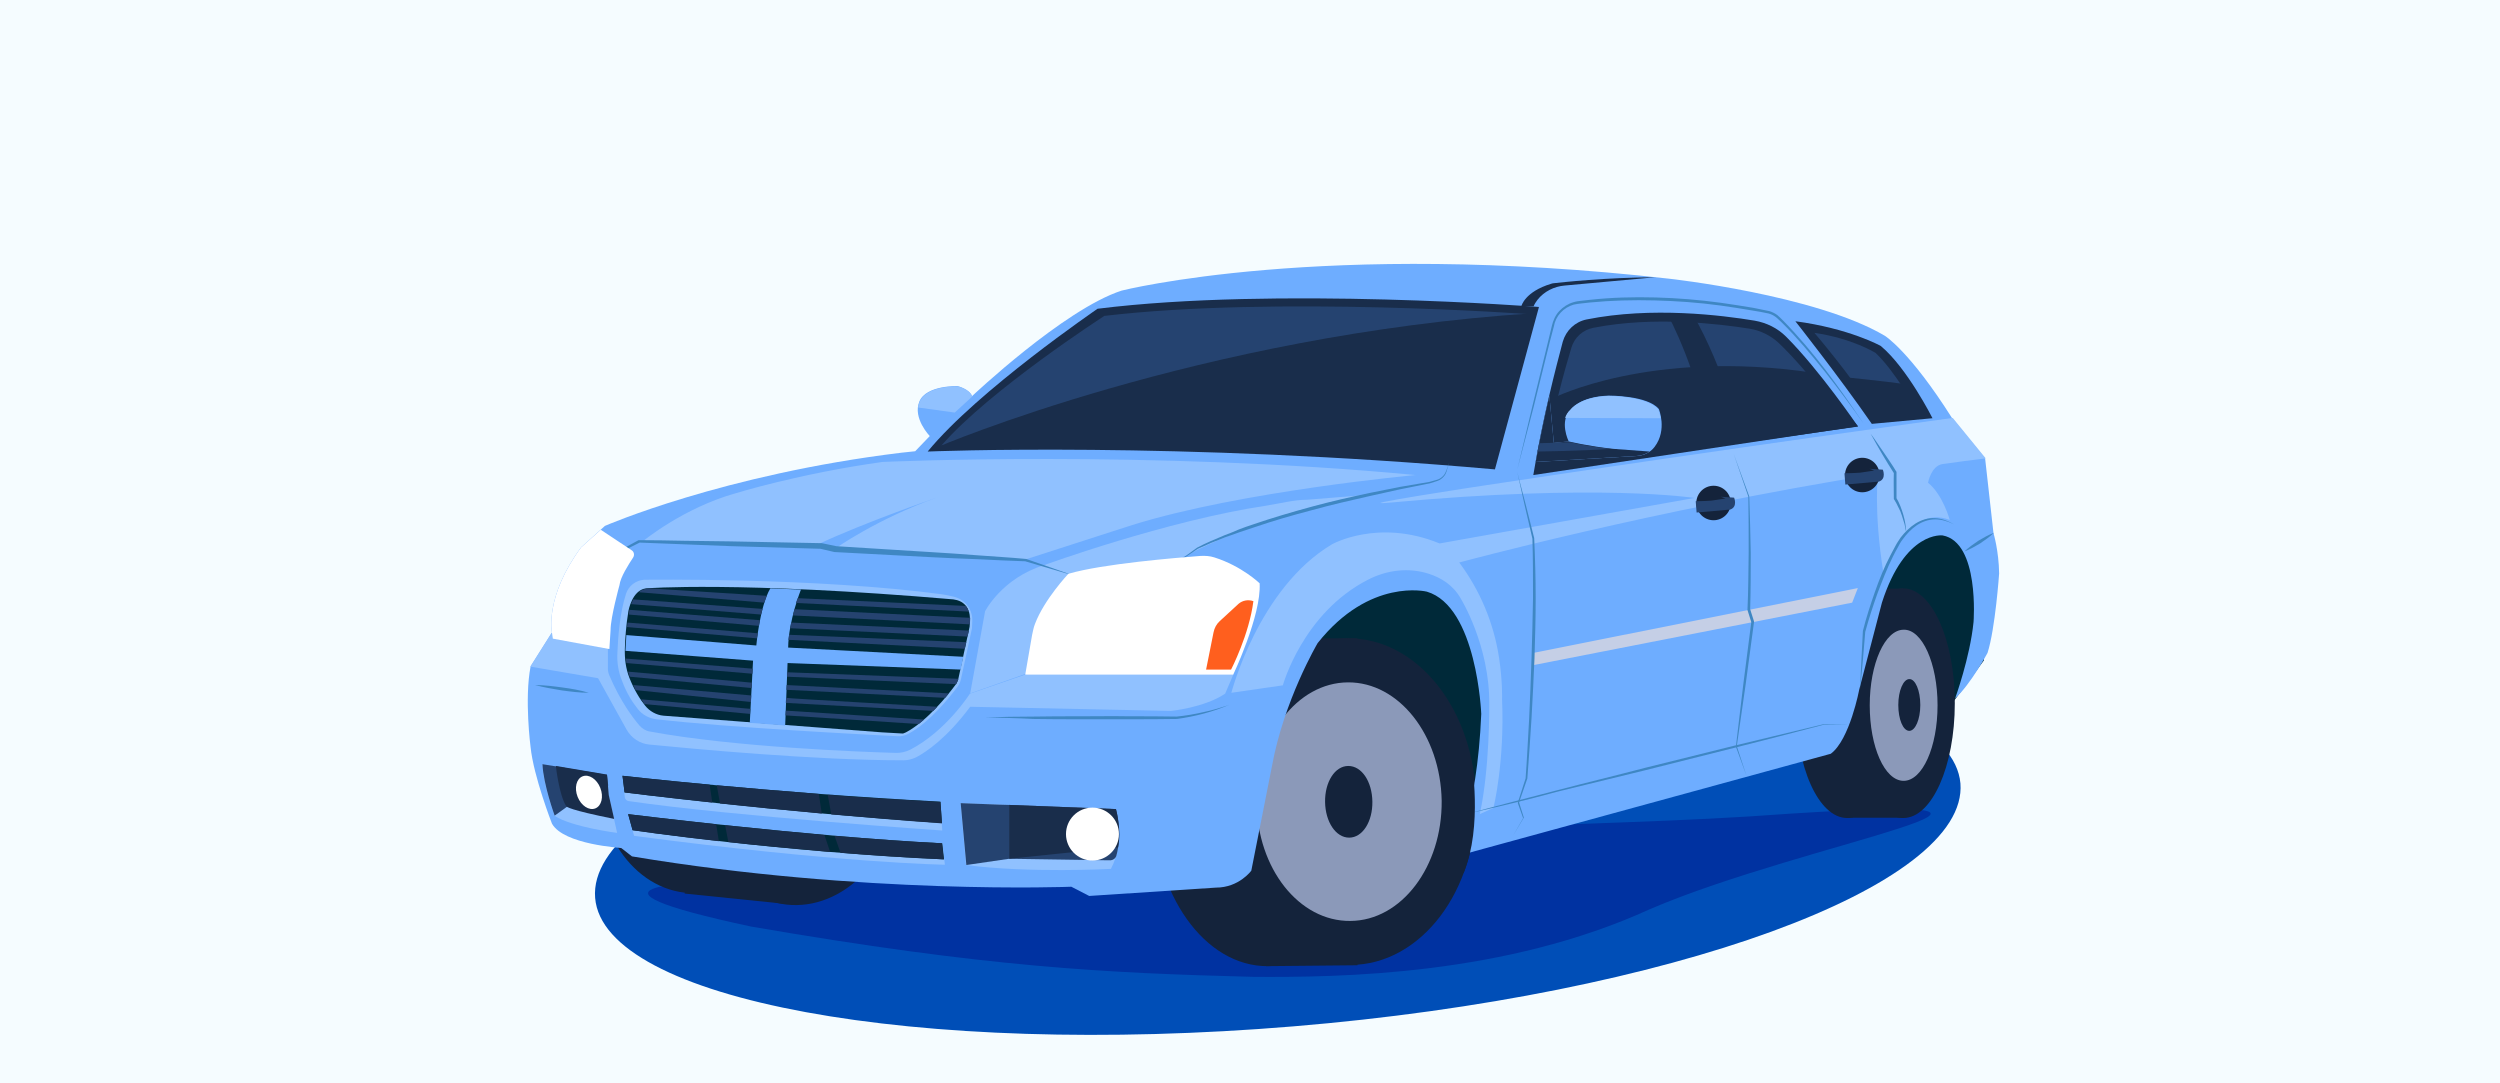 <?xml version="1.0" encoding="UTF-8"?> <svg xmlns="http://www.w3.org/2000/svg" width="360" height="156" viewBox="0 0 360 156" fill="none"><rect x="0" y="0" width="360" height="156" fill="#333333" stroke="none"/><g clip-path="url(#clip0_1_124)"><path d="M360 0H0V156H360V0Z" fill="#F5FCFF"></path><path d="M186.2 147.8C240.5 143.3 283.5 127.6 282.3 112.8C281 98.1 236 89.7 181.8 94.3C127.5 98.8 84.5 114.5 85.7 129.3C86.9 144 131.9 152.3 186.2 147.8Z" fill="#004EB7"></path><path d="M156.329 122.163C147.72 122.634 107.326 126.446 103.814 126.832C100.344 127.217 79.655 127.346 108.183 133.429C142.194 139.297 159.071 140.111 180.488 140.668C193.081 140.753 216.769 140.453 237.63 130.901C260.203 121.221 303.552 114.281 258.019 117.151C241.485 118.394 228.292 118.436 211.372 119.379C209.444 119.507 194.795 118.522 194.795 118.522" fill="#0032A1"></path><path d="M169.437 103.316L190.854 119.165L203.876 132.615L222.98 105.629L252.365 95.777L271.512 109.484L279.608 103.316L285.69 95.091L285.947 83.483L282.863 73.803L252.365 75.987L193.596 72.646L169.437 103.316Z" fill="#002939"></path><path d="M130.029 113.296C128.83 123.619 121.333 131.158 113.238 130.259C105.185 129.316 99.573 120.235 100.773 109.955C101.972 99.632 109.468 92.093 117.564 92.993C125.617 93.849 131.186 102.973 130.029 113.296Z" fill="#14233B"></path><path d="M115.379 111.583C114.18 121.906 106.684 129.445 98.588 128.545C90.535 127.603 84.924 118.522 86.123 108.242C87.323 97.961 94.819 90.38 102.914 91.279C110.967 92.179 116.579 101.303 115.379 111.583Z" fill="#14233B"></path><path d="M98.588 128.674L113.238 130.173L117.521 92.907L102.914 91.236L98.588 128.674Z" fill="#14233B"></path><path d="M182.33 139.126L195.48 138.997V91.922H182.33V139.126Z" fill="#14233B"></path><path d="M198.736 115.438C198.907 128.46 191.711 139.04 182.587 139.126C173.506 139.211 166.053 128.76 165.967 115.738C165.796 102.716 172.992 92.136 182.116 92.05C191.111 91.965 198.564 102.416 198.736 115.438Z" fill="#14233B"></path><path d="M212.529 115.267C212.7 128.288 204.604 138.911 194.495 138.954C184.386 138.997 176.119 128.588 175.991 115.609C175.819 102.588 183.915 91.965 194.024 91.922C204.09 91.793 212.4 102.245 212.529 115.267Z" fill="#14233B"></path><path d="M207.602 115.309C207.688 124.776 201.82 132.572 194.452 132.615C187.085 132.7 181.045 125.076 180.959 115.566C180.874 106.1 186.742 98.304 194.11 98.261C201.434 98.218 207.431 105.843 207.602 115.309Z" fill="#8B99B9"></path><path d="M197.622 115.438C197.665 118.308 196.209 120.621 194.281 120.621C192.354 120.621 190.854 118.351 190.811 115.481C190.769 112.611 192.225 110.298 194.153 110.298C196.08 110.298 197.579 112.525 197.622 115.438Z" fill="#14233B"></path><path d="M281.492 101.26C281.492 110.341 278.194 117.794 274.082 117.794C269.97 117.794 266.672 110.426 266.672 101.26C266.672 92.179 269.97 84.725 274.082 84.725C278.194 84.768 281.492 92.136 281.492 101.26Z" fill="#14233B"></path><path d="M273.397 101.26C273.397 110.341 270.098 117.794 265.986 117.794C261.874 117.794 258.576 110.426 258.576 101.26C258.576 92.179 261.874 84.725 265.986 84.725C270.013 84.768 273.397 92.136 273.397 101.26Z" fill="#14233B"></path><path d="M274.125 84.768H265.943V117.751H274.125V84.768Z" fill="#14233B"></path><path d="M279.008 101.559C279.008 107.599 276.823 112.44 274.125 112.44C271.383 112.44 269.242 107.556 269.242 101.559C269.242 95.563 271.426 90.68 274.125 90.68C276.781 90.594 279.008 95.52 279.008 101.559Z" fill="#8B99B9"></path><path d="M276.524 101.517C276.524 103.616 275.795 105.243 274.939 105.243C274.039 105.243 273.354 103.573 273.354 101.517C273.354 99.461 274.082 97.79 274.939 97.79C275.795 97.747 276.524 99.418 276.524 101.517Z" fill="#14233B"></path><path d="M79.484 118.608C79.484 118.608 76.828 111.797 76.4 107.556C76.4 107.556 75.5 100.66 76.4 95.991L79.484 91.108C79.484 91.108 78.37 86.01 83.682 78.814L87.108 75.73C87.108 75.73 104.071 68.32 129.772 65.193L131.785 64.979L133.884 62.794C133.884 62.794 131.4 60.224 132.385 57.825C133.37 55.426 137.91 55.598 137.91 55.598C137.91 55.598 139.624 56.026 139.966 57.054C139.966 57.054 153.202 44.547 161.512 41.848C161.512 41.848 190.511 34.48 240.371 40.135C240.371 40.135 261.446 42.448 271.426 48.359C271.426 48.359 275.024 50.586 281.107 60.224L285.861 66.049L287.061 76.758C287.061 76.758 287.832 79.328 287.875 82.584C287.875 82.584 287.318 90.551 286.204 94.021C286.204 94.021 283.763 98.561 281.535 100.574C281.535 100.574 283.677 94.706 284.191 89.566C284.191 89.566 285.09 78.086 279.736 77.101C279.736 77.101 274.339 76.373 270.998 86.781L267.742 99.246C267.742 99.246 266.372 106.528 263.63 108.542L209.316 123.405C209.316 123.405 212.7 117.28 213.3 102.802C213.3 102.802 212.7 87.338 205.461 85.197C205.461 85.197 197.237 83.141 189.74 92.607C189.74 92.607 184.857 100.874 183.144 110.426L180.188 125.376C180.188 125.376 178.432 127.817 175.091 127.817L156.843 129.017L154.273 127.689C154.273 127.689 124.289 128.888 91.006 123.32L89.464 122.12C89.464 122.077 81.197 121.649 79.484 118.608Z" fill="#6EADFF"></path><path d="M132.214 58.682C132.256 58.425 132.299 58.125 132.428 57.868C133.413 55.469 137.953 55.641 137.953 55.641C137.953 55.641 139.667 56.069 140.009 57.097L137.482 59.41L132.214 58.682Z" fill="#90C1FF"></path><path d="M133.584 65.022C133.584 65.022 169.48 63.522 215.27 67.592L221.609 44.204C221.609 44.204 183.744 41.248 158.043 44.461C158 44.504 140.78 56.24 133.584 65.022Z" fill="#192D4B"></path><path d="M135.555 64.165C135.555 64.165 170.079 62.794 214.028 66.521L220.11 45.232C220.11 45.232 183.744 42.576 159.028 45.489C159.028 45.489 142.494 56.155 135.555 64.165Z" fill="#254370"></path><path d="M220.796 68.406L267.528 61.381C267.528 61.381 262.045 53.328 257.205 48.487C255.963 47.245 254.378 46.474 252.665 46.174C248.038 45.403 237.844 44.118 228.463 46.003C226.792 46.346 225.507 47.588 225.036 49.215C224.051 52.985 222.209 59.839 220.796 68.406Z" fill="#192D4B"></path><path d="M222.295 67.035L265.729 60.824C265.729 60.824 260.632 53.67 256.134 49.387C254.978 48.316 253.521 47.588 251.937 47.331C247.653 46.645 238.144 45.489 229.448 47.202C227.906 47.502 226.707 48.616 226.279 50.072C225.293 53.328 223.58 59.41 222.295 67.035Z" fill="#254370"></path><path d="M258.533 46.26C258.533 46.26 264.83 54.227 269.541 61.038L278.28 60.224C278.28 60.224 274.639 52.985 270.826 49.815C270.826 49.815 266.286 47.288 258.533 46.26Z" fill="#192D4B"></path><path d="M261.275 47.931C261.275 47.931 266.672 54.227 270.056 59.624L276.01 59.025C276.01 59.025 272.797 53.328 270.056 50.8C270.013 50.8 266.8 48.744 261.275 47.931Z" fill="#254370"></path><path d="M88.908 93.935C88.993 91.793 89.25 88.238 90.15 85.496C90.535 84.34 91.563 83.569 92.763 83.483H92.806C92.806 83.483 117.436 83.141 135.683 85.582C135.683 85.582 136.454 85.711 137.354 85.925C138.939 86.31 140.052 87.724 140.009 89.352C140.009 89.737 139.967 90.08 139.967 90.465L138.382 97.79C138.296 98.176 138.125 98.561 137.911 98.861C136.883 100.232 133.927 104.001 130.8 105.672C130.329 105.929 129.772 106.057 129.215 106.014C125.017 105.8 104.842 104.772 94.519 103.573C93.448 103.444 92.506 102.93 91.863 102.116C91.135 101.217 90.236 99.846 89.593 98.09C89.036 96.762 88.822 95.349 88.908 93.935Z" fill="#90C1FF"></path><path d="M130.029 105.629C130.2 105.586 130.329 105.5 130.457 105.457C133.584 103.787 136.54 100.017 137.568 98.647C137.825 98.347 137.953 97.961 138.039 97.576L139.624 90.251C139.667 89.909 139.667 89.523 139.667 89.138C139.667 88.709 139.624 88.281 139.453 87.895C139.153 87.038 138.382 86.482 137.482 86.353L137.268 86.31C106.17 83.655 93.02 84.725 93.02 84.725C91.007 84.983 90.493 87.981 90.493 87.981C90.15 89.994 90.021 92.05 89.978 93.421C89.936 94.835 90.107 96.248 90.621 97.576C91.306 99.332 92.163 100.703 92.891 101.602C93.534 102.416 94.519 102.973 95.547 103.059L126.988 105.457L130.029 105.629Z" fill="#002939"></path><path d="M90.193 91.451L108.911 92.95C108.911 92.95 109.383 87.381 110.925 84.725L115.337 84.897C115.337 84.897 113.538 89.394 113.495 93.25L138.724 94.577L138.339 96.419L113.409 95.477L113.066 104.472L107.969 104.087L108.44 95.134L90.064 93.721L90.193 91.451Z" fill="#6EADFF"></path><path d="M93.576 84.725L110.411 85.796L110.068 86.781L91.992 85.282C91.992 85.282 92.377 84.768 93.576 84.725Z" fill="#254370"></path><path d="M91.178 86.31L109.811 87.681L109.597 88.495L90.878 86.996L91.178 86.31Z" fill="#254370"></path><path d="M90.621 87.81L109.426 89.309L109.297 90.123L90.535 88.495L90.621 87.81Z" fill="#254370"></path><path d="M90.364 89.651L109.125 91.194L108.997 91.922L90.278 90.294L90.364 89.651Z" fill="#254370"></path><path d="M114.865 86.139L139.067 87.253C139.067 87.253 139.41 87.638 139.495 88.067L114.608 86.824L114.865 86.139Z" fill="#254370"></path><path d="M114.394 87.724L139.709 88.966L139.667 89.909L114.18 88.623L114.394 87.724Z" fill="#254370"></path><path d="M113.923 89.651L139.538 90.808L139.324 91.665L113.795 90.465L113.923 89.651Z" fill="#254370"></path><path d="M113.623 91.408L139.153 92.479L138.938 93.421L113.537 92.136L113.623 91.408Z" fill="#254370"></path><path d="M90.107 94.834L108.397 96.291L108.355 97.019L90.193 95.477L90.107 94.834Z" fill="#254370"></path><path d="M90.45 96.719L108.269 98.304L108.226 99.075L90.664 97.447L90.45 96.719Z" fill="#254370"></path><path d="M91.178 98.647L108.183 100.146L108.14 101.088L91.521 99.375L91.178 98.647Z" fill="#254370"></path><path d="M92.334 100.703L108.055 102.074L108.012 102.802L92.805 101.388L92.334 100.703Z" fill="#254370"></path><path d="M113.323 96.805L138.039 97.747L137.696 98.518L113.323 97.447V96.805Z" fill="#254370"></path><path d="M113.281 98.647L136.625 99.846L136.111 100.489L113.238 99.332L113.281 98.647Z" fill="#254370"></path><path d="M113.195 100.489C113.195 100.574 134.955 101.774 134.955 101.774L134.398 102.373L113.152 101.217L113.195 100.489Z" fill="#254370"></path><path d="M113.152 102.331L133.07 103.616L132.299 104.258L113.109 103.016L113.152 102.331Z" fill="#254370"></path><path d="M87.408 111.583L87.665 114.538L88.865 119.936C88.865 119.936 82.44 119.122 79.87 117.494C79.87 117.494 78.199 112.996 78.113 110.084L87.408 111.583Z" fill="#90C1FF"></path><path d="M89.636 111.754C89.636 111.754 110.882 114.196 135.426 115.481L135.683 119.593C135.683 119.593 105.442 117.537 90.492 115.352C90.235 115.309 90.021 115.095 89.978 114.838L89.636 111.754Z" fill="#90C1FF"></path><path d="M135.64 118.522L135.426 115.438C110.882 114.153 89.636 111.711 89.636 111.711L89.936 114.11C89.936 114.11 111.31 116.852 135.64 118.522Z" fill="#002939"></path><path d="M118.335 117.151C112.895 116.637 107.926 116.166 103.686 115.695L103.214 113.082C107.455 113.468 112.381 113.896 117.907 114.324L118.335 117.151Z" fill="#192D4B"></path><path d="M119.706 117.28C124.717 117.708 130.115 118.179 135.64 118.565L135.426 115.481C129.772 115.181 124.289 114.838 119.192 114.453L119.706 117.28Z" fill="#192D4B"></path><path d="M102.572 115.566C94.647 114.71 89.936 114.11 89.936 114.11L89.636 111.711C89.636 111.711 94.476 112.268 102.186 112.996L102.572 115.566Z" fill="#192D4B"></path><path d="M90.45 117.237C90.45 117.237 116.75 120.492 135.683 121.435L136.069 124.519C136.069 124.519 121.034 124.305 91.306 120.364L90.45 117.237Z" fill="#90C1FF"></path><path d="M135.94 123.748L135.683 121.435C116.707 120.492 90.45 117.237 90.45 117.237L91.092 119.55C91.092 119.55 112.467 122.677 135.94 123.748Z" fill="#002939"></path><path d="M119.534 122.677C114.052 122.206 109.168 121.735 104.885 121.263L104.414 118.822C108.783 119.293 113.537 119.764 118.72 120.235L119.534 122.677Z" fill="#192D4B"></path><path d="M121.034 122.806C125.745 123.191 130.8 123.534 135.897 123.748L135.64 121.435C130.757 121.178 125.446 120.792 120.177 120.364L121.034 122.806Z" fill="#192D4B"></path><path d="M103.514 121.135C95.933 120.278 91.092 119.55 91.092 119.55L90.45 117.237C90.45 117.237 95.675 117.88 103.129 118.693L103.514 121.135Z" fill="#192D4B"></path><path d="M138.339 115.652L160.656 116.509C160.656 116.509 162.026 121.306 159.97 125.119C159.97 125.119 148.234 125.761 139.11 124.562L138.339 115.652Z" fill="#90C1FF"></path><path d="M160.741 123.277C161.684 119.936 160.699 116.509 160.699 116.509L145.321 115.909V123.662L159.114 123.876H159.97C160.313 123.834 160.613 123.619 160.741 123.277Z" fill="#254370"></path><path d="M145.321 115.909V123.662L139.153 124.562L138.339 115.652L143.865 115.866L145.321 115.909Z" fill="#254370"></path><path d="M145.321 123.662L160.998 122.034C161.555 119.593 160.699 116.509 160.699 116.509L145.321 115.909V123.662Z" fill="#192D4B"></path><path d="M157.315 123.919C159.42 123.919 161.127 122.212 161.127 120.107C161.127 118.001 159.42 116.295 157.315 116.295C155.209 116.295 153.502 118.001 153.502 120.107C153.502 122.212 155.209 123.919 157.315 123.919Z" fill="white"></path><path d="M87.58 113.125L87.408 111.583L78.113 110.041C78.242 112.996 79.87 117.451 79.87 117.451L84.453 114.153" fill="#254370"></path><path d="M88.436 117.922L87.665 114.496L87.408 111.54L80.041 110.298C80.041 110.298 80.512 114.538 81.54 116.08C81.54 116.166 82.011 116.637 88.436 117.922Z" fill="#192D4B"></path><path d="M85.728 116.408C86.63 116.049 86.949 114.725 86.442 113.45C85.935 112.175 84.793 111.432 83.892 111.791C82.99 112.149 82.671 113.473 83.178 114.748C83.685 116.023 84.827 116.766 85.728 116.408Z" fill="white"></path><path d="M92.72 77.829C92.72 77.829 98.417 73.16 105.827 71.061C105.827 71.061 115.08 68.191 127.073 66.521C127.073 66.521 165.453 64.764 203.833 68.405C203.833 68.405 178.689 70.719 163.055 75.602L147.634 80.57L120.22 79.028C120.22 79.028 126.302 74.702 134.998 71.618C134.998 71.618 124.503 75.216 117.693 78.429L115.936 78.472L114.394 78.429L92.72 77.829Z" fill="#90C1FF"></path><path d="M139.709 99.846L141.851 88.024C141.851 88.024 144.25 83.269 150.333 81.384C150.333 81.384 167.98 74.959 182.33 72.817C184.258 72.518 186.314 71.961 188.241 71.961L196.765 71.275C196.765 71.275 184.129 73.032 170.251 80.271L153.202 95.091L139.709 99.846Z" fill="#90C1FF"></path><path d="M76.357 95.991L86.123 97.662L90.235 105.072C90.921 106.271 92.12 107.085 93.491 107.214C99.616 107.813 117.264 109.484 130.114 109.484C130.757 109.484 131.357 109.313 131.914 109.056C133.37 108.285 136.283 106.357 139.709 101.774L168.623 102.373C168.623 102.373 173.42 101.902 176.419 99.889L178.775 94.406H155.558L139.667 99.889C139.667 99.889 136.283 105.243 131.1 107.942C130.414 108.285 129.643 108.456 128.915 108.413C124.246 108.285 105.656 107.599 93.534 105.329C92.977 105.243 92.463 104.901 92.077 104.472C91.178 103.401 89.379 101.088 87.751 97.276C87.623 96.976 87.537 96.633 87.537 96.291V91.665L79.441 91.108L76.357 95.991Z" fill="#90C1FF"></path><path d="M210.13 80.999C210.13 80.999 238.058 73.417 270.441 68.234C270.441 68.234 269.756 73.331 271.212 82.541C271.212 82.541 274.553 72.432 280.764 74.874C280.764 74.874 279.779 71.233 277.637 69.519C277.637 69.519 278.066 67.078 279.736 66.821C281.792 66.521 283.891 66.264 285.947 66.007L281.193 60.181C281.193 60.181 249.109 64.55 213.471 69.948C213.471 69.948 193.724 72.946 200.021 72.389C230.305 69.562 244.012 71.704 244.012 71.704L207.303 78.257C198.436 74.617 191.797 78.386 191.797 78.386C181.216 84.683 177.318 99.76 177.318 99.76L184.729 98.69C184.729 98.69 187.599 88.281 196.98 83.483C199.721 82.07 202.848 81.684 205.761 82.627C207.474 83.183 209.23 84.212 210.344 86.182C210.344 86.182 214.542 92.95 214.456 101.474C214.456 101.474 214.542 110.683 213.085 117.237L215.056 116.337C215.056 116.337 216.684 109.827 216.298 100.703C216.298 100.703 216.384 98.176 215.87 94.749C215.099 89.694 213.128 85.025 210.13 80.999Z" fill="#90C1FF"></path><path d="M220.796 94.021L267.528 84.683L266.714 86.781L220.796 95.777V94.021Z" fill="#C5CFE6"></path><path d="M85.352 77.315C85.738 77.401 86.08 77.572 86.423 77.701L87.494 78.172L89.593 79.114H89.507L91.949 77.786H91.992H92.034C94.219 77.786 96.403 77.829 98.588 77.872L105.142 77.958L118.249 78.215H118.292H118.335L120.391 78.643H120.305L134.012 79.5C136.283 79.628 138.596 79.799 140.866 79.971C143.136 80.142 145.449 80.271 147.719 80.485H147.762C150.075 81.299 152.431 82.113 154.744 82.926C152.388 82.241 149.99 81.513 147.634 80.828H147.677C145.406 80.742 143.093 80.656 140.823 80.528C138.553 80.442 136.24 80.356 133.97 80.228L120.262 79.5H120.22H120.177L118.164 79.028H118.249L105.142 78.643L98.588 78.386C96.403 78.3 94.219 78.215 92.034 78.129H92.12L89.636 79.371L89.593 79.414L89.55 79.371L87.494 78.343L86.466 77.829C86.037 77.615 85.695 77.401 85.352 77.315Z" fill="#3F87C3"></path><path d="M168.152 81.941L172.392 78.857C173.677 78.172 175.048 77.615 176.376 77.058C177.061 76.801 177.747 76.544 178.389 76.244C179.075 75.987 179.76 75.73 180.445 75.516C183.187 74.574 185.971 73.76 188.798 72.989C191.625 72.218 194.452 71.575 197.279 70.975C198.693 70.676 200.149 70.419 201.563 70.119L205.846 69.391L206.917 69.091C207.26 69.005 207.56 68.791 207.817 68.534C208.074 68.277 208.202 67.934 208.331 67.592L208.716 66.564L208.374 67.634C208.288 67.977 208.159 68.363 207.902 68.62C207.645 68.919 207.345 69.134 206.96 69.262L205.889 69.605L201.606 70.462L197.365 71.404C194.538 72.046 191.711 72.689 188.927 73.46C186.142 74.188 183.315 75.002 180.574 75.944L178.518 76.63C177.832 76.887 177.147 77.101 176.462 77.358C175.091 77.872 173.763 78.429 172.478 79.028L168.152 81.941Z" fill="#3F87C3"></path><path d="M217.84 120.407L219.339 117.794V117.837L218.568 115.652V115.609V115.566L219.682 112.097V112.14C219.896 109.27 220.025 106.4 220.196 103.487C220.325 100.617 220.453 97.704 220.539 94.835C220.624 91.965 220.71 89.052 220.753 86.182C220.753 83.312 220.753 80.399 220.667 77.529V77.572L219.553 72.775L218.483 67.977L219.725 72.732L220.924 77.486C221.053 80.356 221.138 83.269 221.138 86.139C221.138 89.009 221.053 91.922 220.967 94.792C220.838 97.662 220.71 100.574 220.539 103.444C220.367 106.314 220.153 109.227 219.939 112.097L218.74 115.566V115.524L219.425 117.708V117.751L217.84 120.407Z" fill="#3F87C3"></path><path d="M218.483 67.634L220.667 58.468L222.894 49.301L223.451 46.988C223.623 46.217 223.965 45.403 224.522 44.803C225.079 44.204 225.807 43.733 226.578 43.519C226.964 43.39 227.392 43.347 227.778 43.304C228.163 43.261 228.549 43.219 228.934 43.176C232.061 42.833 235.231 42.747 238.401 42.833C241.57 42.919 244.697 43.176 247.824 43.604C249.366 43.818 250.951 44.075 252.493 44.332C253.264 44.504 254.035 44.632 254.806 44.803C255.192 44.932 255.577 45.103 255.92 45.36C256.22 45.617 256.52 45.917 256.777 46.174C261.189 50.672 264.873 55.812 268.385 61.038C266.586 58.468 264.701 55.941 262.731 53.456C260.76 51.014 258.747 48.573 256.52 46.388C256.22 46.131 255.963 45.831 255.663 45.617C255.363 45.403 255.021 45.232 254.678 45.146C253.95 44.975 253.136 44.846 252.365 44.718C250.823 44.461 249.281 44.204 247.696 43.99C244.569 43.561 241.442 43.347 238.315 43.261C235.188 43.176 232.018 43.261 228.934 43.561C228.549 43.604 228.163 43.647 227.778 43.69C227.392 43.733 227.007 43.776 226.621 43.861C225.893 44.075 225.25 44.461 224.736 45.018C224.222 45.575 223.88 46.26 223.751 47.031L223.152 49.301L220.881 58.468L218.483 67.634Z" fill="#3F87C3"></path><path d="M269.37 62.451C269.713 62.88 270.013 63.351 270.313 63.779C270.612 64.208 270.912 64.679 271.255 65.15C271.855 66.049 272.497 66.949 273.054 67.891L273.097 67.934V67.977C273.097 69.219 273.097 70.462 273.097 71.746L273.054 71.661C273.525 72.432 273.825 73.289 274.082 74.145C274.339 75.002 274.467 75.901 274.51 76.758C274.425 76.33 274.339 75.901 274.253 75.473C274.125 75.045 273.996 74.617 273.868 74.231C273.739 73.803 273.568 73.417 273.354 73.032C273.182 72.646 272.968 72.261 272.754 71.918L272.711 71.875V71.832C272.711 70.59 272.668 69.348 272.711 68.063L272.754 68.191C272.154 67.249 271.598 66.349 271.041 65.407C270.784 64.936 270.484 64.465 270.227 63.993C269.884 63.394 269.627 62.923 269.37 62.451Z" fill="#3F87C3"></path><path d="M267.871 99.161C267.914 97.79 267.957 96.376 268.042 95.006L268.256 90.851C268.728 88.966 269.327 87.124 269.97 85.282C270.612 83.44 271.341 81.641 272.24 79.928C272.454 79.5 272.711 79.071 272.925 78.643C273.14 78.215 273.44 77.786 273.697 77.401C274.296 76.63 275.024 75.901 275.838 75.388C276.652 74.874 277.68 74.531 278.665 74.617C279.651 74.659 280.593 75.045 281.407 75.516C280.55 75.088 279.608 74.788 278.665 74.788C277.723 74.788 276.781 75.13 276.01 75.644C275.239 76.159 274.553 76.887 273.996 77.658C273.697 78.043 273.482 78.429 273.268 78.857C273.011 79.285 272.797 79.714 272.583 80.142C271.726 81.856 271.041 83.655 270.355 85.454C269.713 87.253 269.113 89.095 268.599 90.979V90.936L268.256 95.091C268.128 96.376 267.999 97.79 267.871 99.161Z" fill="#3F87C3"></path><path d="M282.863 79.414C283.506 78.814 284.191 78.343 284.876 77.872C285.604 77.444 286.333 77.015 287.147 76.715C286.504 77.315 285.819 77.786 285.133 78.257C284.405 78.686 283.677 79.114 282.863 79.414Z" fill="#3F87C3"></path><path d="M211.458 117.151C215.698 115.995 219.939 114.924 224.18 113.81C228.42 112.697 232.704 111.669 236.944 110.555L249.709 107.385C253.993 106.357 258.233 105.329 262.517 104.301L266.286 104.344L262.517 104.387C258.276 105.5 254.035 106.614 249.752 107.685L236.987 110.897C232.704 111.926 228.463 112.996 224.18 114.024C219.982 115.181 215.741 116.166 211.458 117.151Z" fill="#3F87C3"></path><path d="M141.851 103.316C144.164 103.23 146.435 103.187 148.748 103.187C151.061 103.144 153.331 103.144 155.644 103.144C157.957 103.144 160.227 103.102 162.541 103.144C164.854 103.144 167.124 103.144 169.437 103.187C170.722 103.059 172.007 102.845 173.292 102.545C174.577 102.288 175.819 101.902 177.061 101.474C175.862 101.988 174.62 102.416 173.335 102.759C172.05 103.102 170.765 103.359 169.48 103.53C167.167 103.573 164.896 103.573 162.583 103.573C160.27 103.573 158 103.573 155.687 103.573C153.374 103.573 151.104 103.573 148.791 103.53C146.435 103.401 144.122 103.359 141.851 103.316Z" fill="#3F87C3"></path><path d="M77.042 98.647C78.37 98.647 79.655 98.818 80.94 98.989C82.225 99.161 83.51 99.375 84.796 99.76C83.468 99.76 82.183 99.589 80.897 99.418C79.612 99.204 78.327 98.989 77.042 98.647Z" fill="#3F87C3"></path><path d="M249.623 65.278L251.894 71.49C251.979 74.188 252.065 76.93 252.108 79.628C252.108 82.327 252.108 85.068 252.022 87.81V87.724L252.579 89.48V89.523V89.566L251.38 98.518L250.094 107.471V107.428L251.508 111.754L249.966 107.514L251.037 98.518L252.193 89.523V89.609L251.637 87.852V87.81V87.767C251.765 85.068 251.765 82.327 251.808 79.628C251.808 76.93 251.808 74.188 251.765 71.49V71.532L249.623 65.278Z" fill="#3F87C3"></path><path d="M219.082 44.075C219.082 44.075 219.553 42.019 223.366 40.863C223.494 40.82 223.666 40.777 223.794 40.777C224.993 40.649 231.076 39.963 238.401 39.92L225.293 41.12C223.794 41.248 222.338 41.976 221.395 43.176C221.181 43.476 220.967 43.776 220.838 44.118L219.082 44.075Z" fill="#192D4B"></path><path d="M79.484 91.108C79.484 91.108 78.37 86.01 83.682 78.814L86.509 76.287L90.964 79.243C91.306 79.457 91.392 79.928 91.178 80.271C90.535 81.256 89.336 83.098 89.207 84.254C89.207 84.254 87.922 88.88 87.922 90.722L87.751 93.464L79.612 91.965L79.484 91.108Z" fill="white"></path><path d="M147.634 97.147H177.575C177.575 97.147 181.645 88.623 181.388 83.997C181.388 83.997 178.818 81.513 174.877 80.271C174.234 80.056 173.506 80.014 172.821 80.056C169.522 80.314 158.814 81.17 153.845 82.627C153.845 82.627 150.375 86.31 149.047 89.823C148.833 90.337 148.748 90.894 148.619 91.451L147.634 97.147Z" fill="white"></path><path d="M178.346 86.953L175.648 89.437C175.177 89.866 174.877 90.422 174.748 91.065L173.677 96.419H177.276C177.276 96.419 179.888 91.365 180.488 86.567C179.76 86.31 178.946 86.439 178.346 86.953Z" fill="#FF5F1E"></path><path d="M246.991 74.904C248.357 74.773 249.358 73.559 249.226 72.194C249.095 70.828 247.881 69.827 246.515 69.959C245.15 70.09 244.149 71.304 244.28 72.669C244.412 74.035 245.626 75.036 246.991 74.904Z" fill="#14233B"></path><path d="M244.183 72.175C244.183 72.175 245.297 72.175 246.454 72.089L248.467 71.789L247.781 71.532L249.709 71.661C249.709 71.661 250.266 72.989 249.152 73.374L244.312 73.803L244.183 72.175Z" fill="#254370"></path><path d="M268.406 70.877C269.772 70.746 270.772 69.532 270.641 68.166C270.509 66.801 269.296 65.8 267.93 65.931C266.564 66.063 265.563 67.277 265.695 68.642C265.826 70.008 267.04 71.009 268.406 70.877Z" fill="#14233B"></path><path d="M265.601 68.148C265.601 68.148 266.714 68.148 267.871 68.063L269.884 67.763L269.199 67.506L271.126 67.634C271.126 67.634 271.683 68.962 270.57 69.348L265.729 69.776L265.601 68.148Z" fill="#254370"></path><path d="M134.998 64.379C134.998 64.379 172.692 48.23 220.839 45.103L214.756 67.078L202.805 66.178L189.612 65.107L159.499 64.465L140.052 64.336L134.998 64.379Z" fill="#192D4B"></path><path d="M240.157 45.318C240.157 45.318 244.997 54.142 246.154 64.336L250.994 63.651C250.994 63.651 248.21 52.856 243.798 45.318H240.157Z" fill="#192D4B"></path><path d="M223.58 57.354C223.58 57.354 237.544 50.201 261.103 53.67L267.571 61.423L223.666 67.634L221.138 68.191L223.58 57.354Z" fill="#192D4B"></path><path d="M221.138 66.521C221.781 62.965 222.466 59.753 223.109 56.969L223.751 63.779L225.893 63.565C225.893 63.565 224.437 60.609 226.236 58.939C226.236 58.939 227.478 57.097 231.676 56.969C231.676 56.969 237.244 56.926 238.872 58.896C238.872 58.896 240.114 61.895 238.272 64.336C237.673 65.15 236.687 65.621 235.659 65.664L221.138 66.521Z" fill="#6EADFF"></path><path d="M237.544 65.022C236.987 65.407 236.345 65.621 235.616 65.664L221.138 66.521C221.781 62.965 222.466 59.753 223.109 56.969L223.751 63.779L225.893 63.565C225.893 63.565 228.677 64.251 232.318 64.636L237.544 65.022Z" fill="#192D4B"></path><path d="M239.129 60.224C239 59.453 238.786 58.939 238.786 58.939C237.158 57.011 231.59 57.011 231.59 57.011C227.435 57.183 226.15 58.982 226.15 58.982C225.764 59.325 225.507 59.753 225.379 60.181L239.129 60.224Z" fill="#90C1FF"></path><path d="M221.395 65.022C221.395 65.022 227.82 64.936 232.018 64.636C232.018 64.636 228.806 64.336 226.236 63.694L221.652 63.822L221.395 65.022Z" fill="#254370"></path><path d="M265.601 54.313C265.601 54.313 270.827 54.827 274.553 55.341L277.423 59.667L269.756 60.481L265.601 54.313Z" fill="#192D4B"></path><path d="M209.659 110.812L211.886 109.484C211.886 109.484 213.557 118.993 210.772 125.675L207.56 126.446V120.664L209.23 113.725L209.659 110.812Z" fill="#14233B"></path></g><defs><clipPath id="clip0_1_124"><rect width="360" height="156" fill="white"></rect></clipPath></defs></svg> 